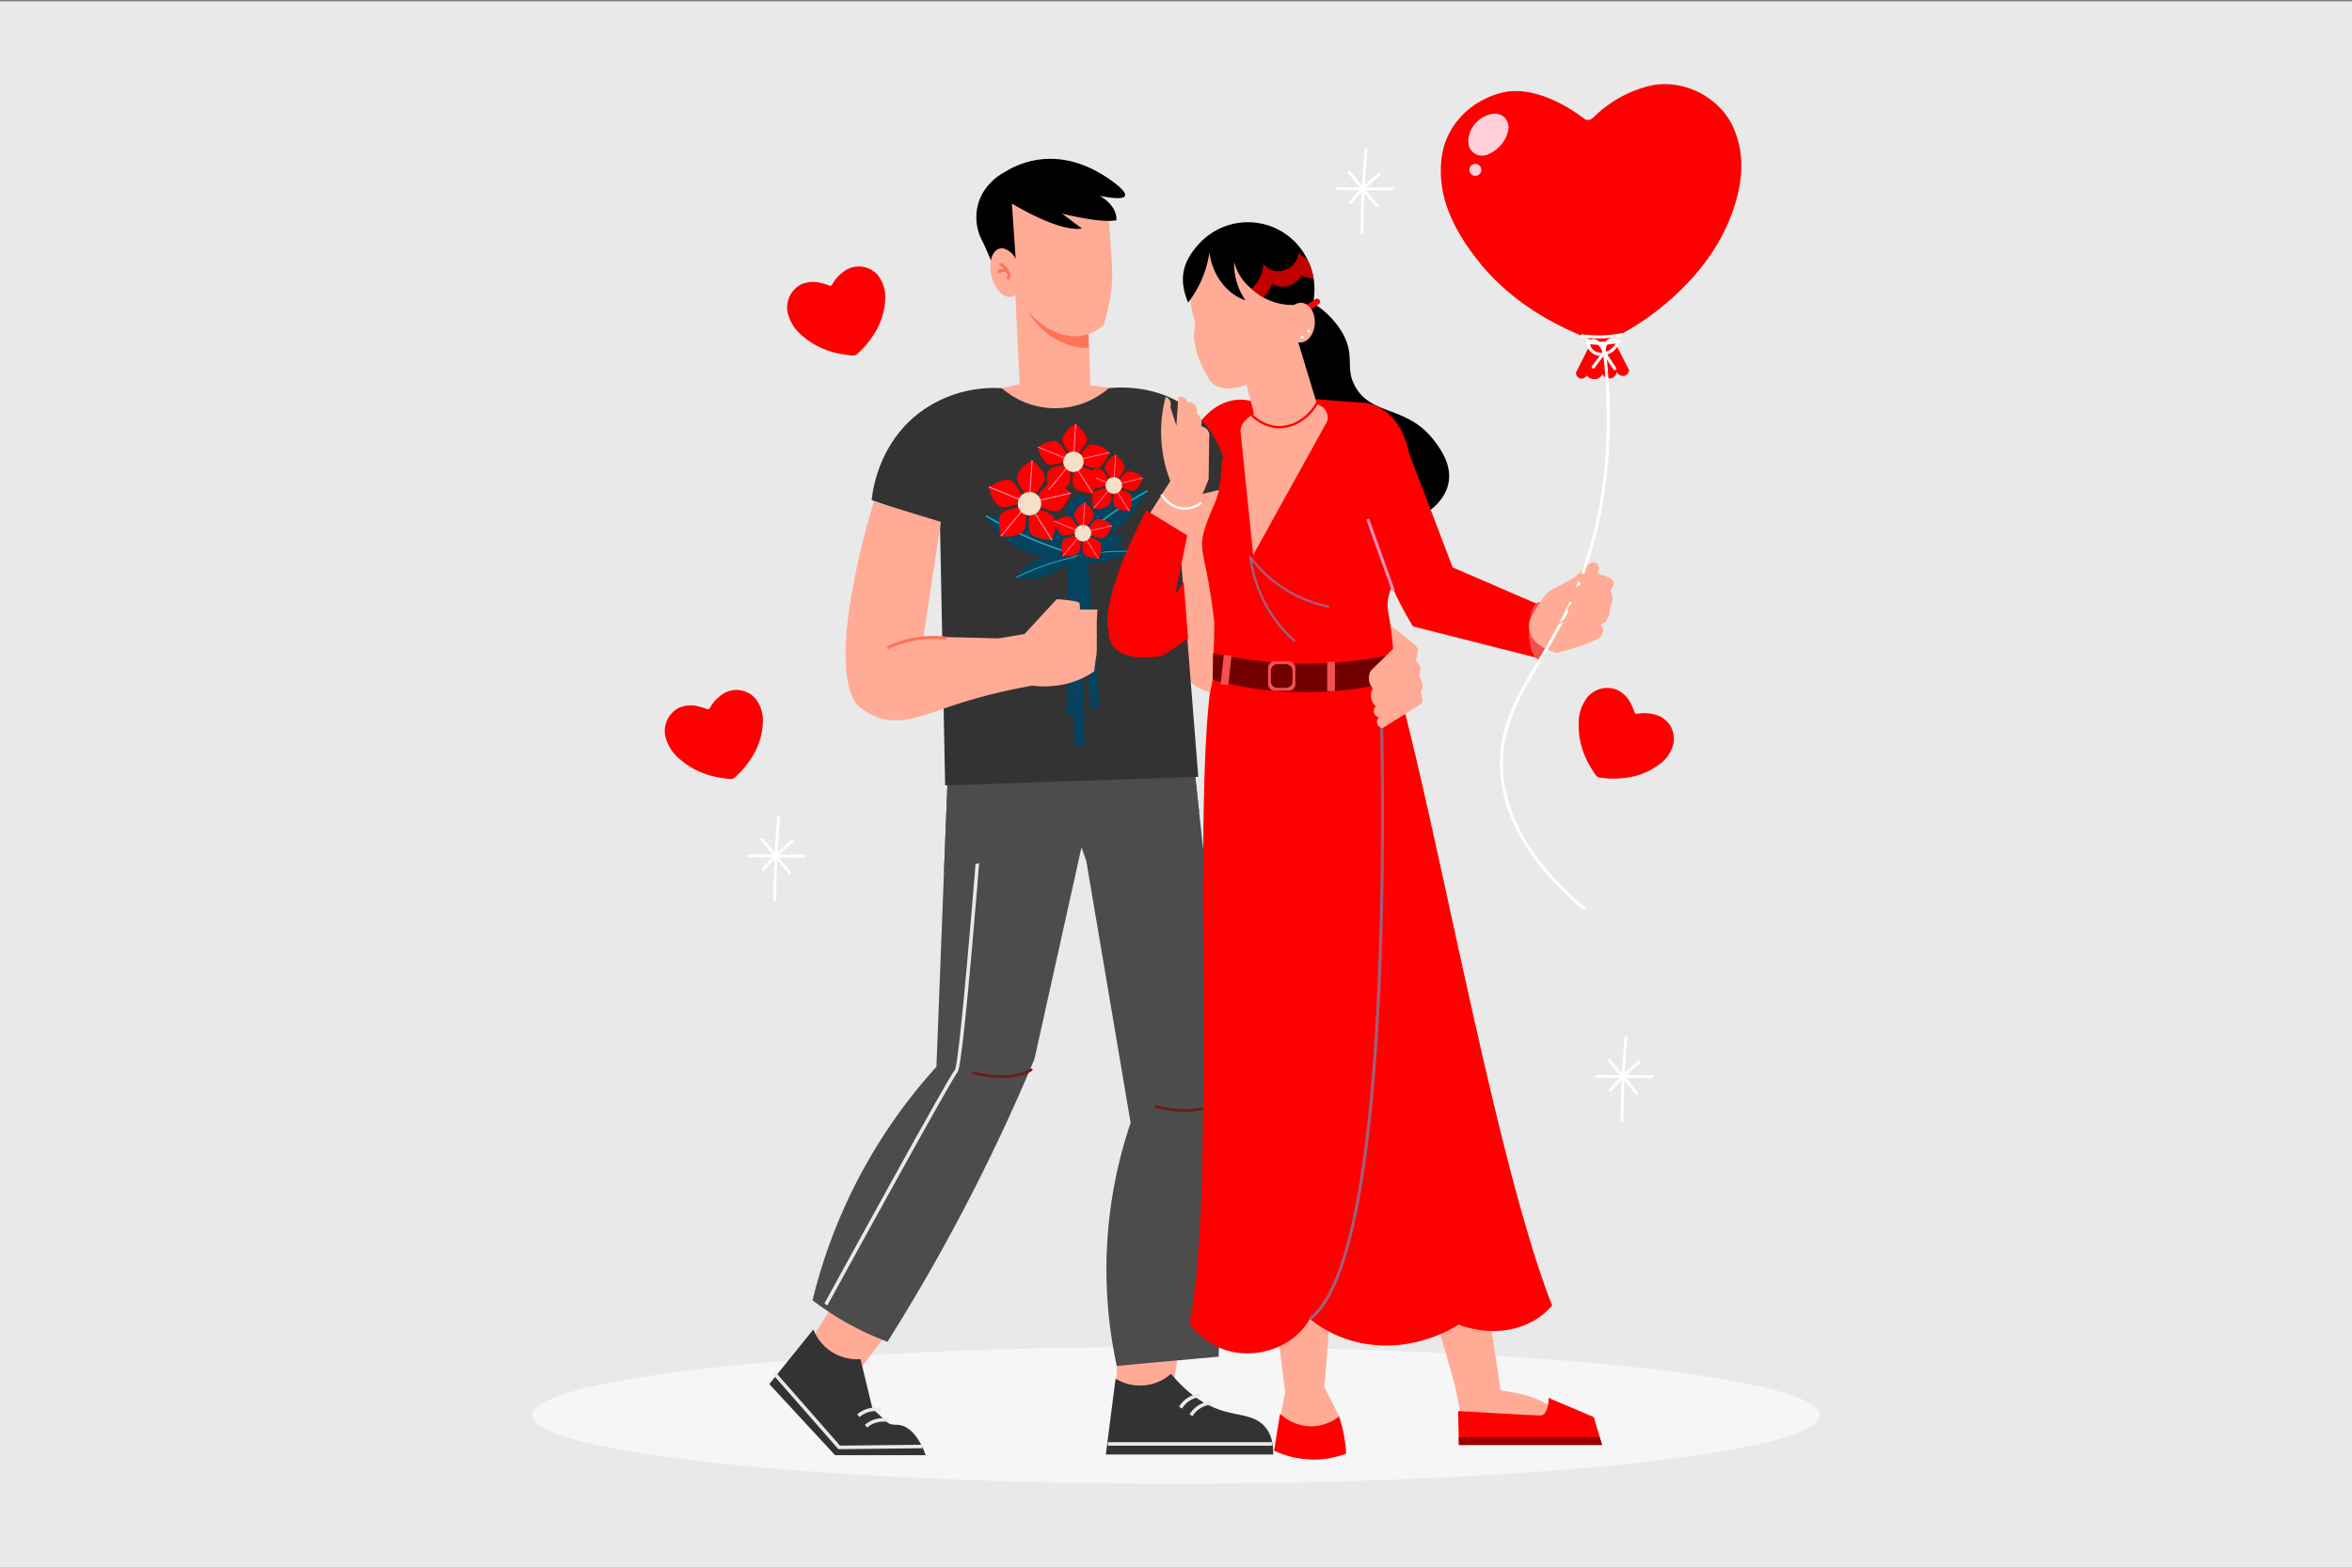 <?xml version="1.0" encoding="UTF-8"?>
<svg xmlns="http://www.w3.org/2000/svg" viewBox="0 0 759 506">
  <rect x="0" y="0" width="759" height="506" fill="#808080" stroke="none"/>
  <defs>
    <style>.cls-1{isolation:isolate;}.cls-2{fill:#e9e9e9;}.cls-3{fill:red;}.cls-11,.cls-17,.cls-25,.cls-4{mix-blend-mode:multiply;}.cls-5{fill:#f6f6f6;}.cls-6{fill:#ffab96;}.cls-7{fill:#4c4c4c;}.cls-8{fill:#6b1d0d;}.cls-9{fill:#333;}.cls-10{fill:#ff7358;}.cls-11{opacity:0.65;}.cls-12{fill:#05435e;}.cls-13{fill:#26a4ab;}.cls-14{fill:#f28ebb;}.cls-15{fill:#f4dfc7;}.cls-16{fill:#fff;}.cls-17{opacity:0.55;}.cls-18{fill:#a05f7f;}.cls-19{opacity:0.75;}.cls-20{fill:none;}.cls-21{fill:#720000;}.cls-22{fill:#f15153;}.cls-23{fill:#900;}.cls-24{fill:#f49497;}.cls-25{opacity:0.86;}.cls-26{fill:#ffd0da;}</style>
  </defs>
  <g class="cls-1">
    <g id="Object">
      <rect class="cls-2" y="0.444" width="759" height="506"></rect>
      <path class="cls-3" d="M403.807,129.48s-16.452-5.936-24.085,23.746L376.839,165.1l19.5,2.544Z"></path>
      <g class="cls-4">
        <ellipse class="cls-5" cx="379.5" cy="456.773" rx="207.677" ry="22.081"></ellipse>
      </g>
      <path class="cls-6" d="M381.868,425.082q-1.857,13-3.713,25.992l-18.035-.531q.363-12.077.727-24.153Z"></path>
      <path class="cls-6" d="M286.707,429.892l-17.379,22.729-12.48-12.167q7.012-11.36,14.023-22.719Z"></path>
      <path class="cls-7" d="M393.266,437.891q-16.439,1.483-32.887,2.987a147.48,147.48,0,0,1,4.475-78.457q-7.123-42.205-14.279-84.372l-1.557-4.584-.676,3.007L333.828,341.8c-7.247,17.305-15.9,35.776-26.266,55-6.983,12.966-14.1,25.052-21.155,36.275a91.751,91.751,0,0,1-13.818-6.483,93.828,93.828,0,0,1-10.372-6.9,172.717,172.717,0,0,1,39.968-75.352l2.448-63.061,1.352-34.385,79.73,3.79q.617,5.64,1.234,11.272,1.116,10.166,2.233,20.342c.108,1.047.225,2.095.343,3.143,2.379,27.168,4,56.118,4.475,86.7C394.363,395,394.069,416.942,393.266,437.891Z"></path>
      <path class="cls-8" d="M382.515,358.868c6.925,0,9.7-2.374,9.858-2.512l-.566-.641c-.05.044-5.152,4.331-18.874,1.038l-.2.831A42.06,42.06,0,0,0,382.515,358.868Z"></path>
      <path class="cls-8" d="M323.431,347.927c6.926,0,9.7-2.374,9.859-2.512l-.567-.64c-.05.043-5.153,4.331-18.874,1.038l-.2.831A42.112,42.112,0,0,0,323.431,347.927Z"></path>
      <path class="cls-2" d="M267.012,421.321c11.146-20.377,40.421-73.622,42.007-75.28,1.936-1.936,7.805-77.588,8.962-92.735l-1.137-.087c-2.728,35.715-7.289,89.707-8.672,92.066-1.849,1.839-38.04,67.956-42.16,75.488Z"></path>
      <path class="cls-9" d="M360,444.981a15.1,15.1,0,0,0,17.894-1.57c6.241,7.567,12.259,10.582,16.637,11.929,5.55,1.708,10.561,1.382,13.813,5.337,2.289,2.783,2.588,6.329,2.511,8.789H356.857Q358.426,457.223,360,444.981Z"></path>
      <path class="cls-9" d="M285.967,458.712c.761.815,1.466,1.167,3.349,1.167,6.335,0,9.385,9.805,9.385,9.805H269.488L248.255,446.74q7.11-8.817,14.219-17.633a15.092,15.092,0,0,0,15.2,9.569l3.9,16.041Z"></path>
      <path class="cls-2" d="M279.846,460.767a7.948,7.948,0,0,1,6.9-1.726l.248-1.113A9.082,9.082,0,0,0,279.1,459.9Z"></path>
      <path class="cls-2" d="M277.364,457.384a7.952,7.952,0,0,1,6.9-1.727l.248-1.113a9.083,9.083,0,0,0-7.887,1.976Z"></path>
      <polygon class="cls-2" points="270.552 467.748 297.654 467.45 297.641 466.309 271.064 466.601 250.296 442.909 249.439 443.66 270.552 467.748"></polygon>
      <rect class="cls-2" x="357.51" y="465.485" width="53.067" height="1.14"></rect>
      <path class="cls-2" d="M384.837,457.1a7.949,7.949,0,0,1,6.046-3.741l-.1-1.136a9.085,9.085,0,0,0-6.912,4.278Z"></path>
      <path class="cls-2" d="M381.443,454.632a7.949,7.949,0,0,1,6.046-3.743l-.1-1.136a9.087,9.087,0,0,0-6.913,4.279Z"></path>
      <path class="cls-7" d="M386.949,261.948q-41.148,9.666-82.316,19.323l1.352-34.385,79.73,3.79Q386.332,256.316,386.949,261.948Z"></path>
      <path class="cls-6" d="M351.314,124.307l8.969,1.184s-8.884,10.415-20.525,8.271-17.155-8.271-17.155-8.271l6.456-1.534Z"></path>
      <path class="cls-6" d="M327.426,90.121q.816,16.908,1.633,33.836a18.811,18.811,0,0,0,12.637,4.686,18.394,18.394,0,0,0,10.194-3.47l-.171-5.358-.854-27.655c-.043-.054-.107-.118-.16-.192a17.49,17.49,0,0,0-2.21-1.975,17.313,17.313,0,0,0-9.446-3.544,17.5,17.5,0,0,0-11.079,3.267C327.735,89.876,327.554,90.014,327.426,90.121Z"></path>
      <path class="cls-10" d="M328.354,91.573c-.139.427,3.5,19.063,21.785,20.749l1.185-.149-.619-20.2a17.49,17.49,0,0,0-2.21-1.975,17.313,17.313,0,0,0-9.446-3.544,17.5,17.5,0,0,0-11.079,3.267Z"></path>
      <path class="cls-6" d="M315.6,72.559c.138,2.509,2.651,5.976,3.065,6.687a39.086,39.086,0,0,0,4.554,6.29.229.229,0,0,1-.213-.095c1.214,2.547,3.567,6.831,4.726,8.736,3.184,8.4,17.049,20.338,28.433,10.834,3.914-13.407,2.682-17.544,2.059-28.566-.71-7.352.457-10.085-5.366-16.406a26.1,26.1,0,0,0-16.144-7.277S314.524,53.116,315.6,72.559Z"></path>
      <path d="M324.746,91.519c-.448,5.6-5.5-9.8-8.25-14.705a16.491,16.491,0,0,1-1.075-10.043c1.567-7.242,7.667-10.618,8.608-11.119a28.407,28.407,0,0,1,9.085-3.753c11.46-2.508,20.541,3.161,23.333,4.9,2.47,1.543,7.226,4.952,6.593,6.425-.6,1.389-5.725.465-8.166-.043,6.1,3.587,5.38,7.891,5.38,7.891-5.021,1.076-17.575-2.152-17.575-2.152l6.47,4.843c-7.519,1.257-22.61-8.071-22.61-8.071l1.22,17.781S325.463,82.552,324.746,91.519Z"></path>
      <path class="cls-6" d="M319.56,86.1a13.183,13.183,0,0,0,.647,3.946c1.365,4.19,4.4,6.676,6.794,5.547a2.971,2.971,0,0,0,.671-.426c.071-.063.142-.126.213-.2.055-.056.111-.111.158-.166a7.549,7.549,0,0,0,1.476-5.271c-.008-.253-.032-.513-.056-.774a13.708,13.708,0,0,0-.591-2.777,12.468,12.468,0,0,0-1.113-2.494v-.008a6.811,6.811,0,0,0-3.527-3.18h-.008a2.939,2.939,0,0,0-2.139.126,3.319,3.319,0,0,0-1.176.955,4.945,4.945,0,0,0-.394.552v.008c-.016.032-.04.071-.063.111a6.576,6.576,0,0,0-.3.631c-.071.174-.134.347-.19.529a9.187,9.187,0,0,0-.394,2.683V85.9A1.558,1.558,0,0,0,319.56,86.1Zm2.454,1.5a.914.914,0,0,1,.253-.347,2.127,2.127,0,0,1,1.428-.387h.008c.047,0,.1.008.134.008a1.686,1.686,0,0,1,.4.095c-.126-.158-.252-.308-.386-.45-.071-.071-.134-.142-.2-.2-.119-.126-.245-.245-.371-.355l-.048-.047c-.063-.056-.134-.119-.2-.166-.087-.079-.181-.158-.268-.229a.351.351,0,0,1-.111-.268.313.313,0,0,1,.048-.174s0-.008.007-.008a.14.14,0,0,1,.048-.047.2.2,0,0,1,.181,0,1.945,1.945,0,0,1,.261.126h.008c.142.071.276.142.41.221a.032.032,0,0,1,.032.016c.118.071.236.15.347.229a.643.643,0,0,1,.126.094,2.952,2.952,0,0,1,.253.206.409.409,0,0,1,.1.1,2.433,2.433,0,0,1,.292.284,5.423,5.423,0,0,1,1.05,1.681,2.846,2.846,0,0,1,.134.5,1.761,1.761,0,0,1,.032.2.992.992,0,0,1,.015.142,2.748,2.748,0,0,1-.015.624c-.016.055-.024.118-.04.165a.976.976,0,0,1-.055.158.613.613,0,0,1-.079.142.559.559,0,0,1-.355.269.116.116,0,0,1-.056.015.947.947,0,0,1-.157.016.378.378,0,0,1-.1,0,.323.323,0,0,1-.268-.473,2.7,2.7,0,0,0,.134-.363c.023-.079.047-.15.063-.221a.841.841,0,0,0-.41-1.286,1.764,1.764,0,0,0-.529-.158.437.437,0,0,0-.134-.024,1.71,1.71,0,0,0-.284-.024c-.521,0-.876.316-1.358.395A.322.322,0,0,1,322.014,87.6Z"></path>
      <path class="cls-6" d="M322.359,88.056c.48-.085.841-.4,1.36-.395a2.231,2.231,0,0,1,1.184.327,1.8,1.8,0,0,1-.028,1.749.326.326,0,0,0,.271.473c1.117.091.925-1.59.671-2.239a5.217,5.217,0,0,0-2.882-2.956c-.31-.129-.361.345-.169.5a9.718,9.718,0,0,1,1.477,1.449,1.931,1.931,0,0,0-.406-.09c-.615-.067-1.568.074-1.822.728A.322.322,0,0,0,322.359,88.056Z"></path>
      <path class="cls-10" d="M322.766,85.512a9.718,9.718,0,0,1,1.477,1.449,5.461,5.461,0,0,1,.446.638,4.015,4.015,0,0,1,.214.389,1.8,1.8,0,0,1-.028,1.749.326.326,0,0,0,.271.473c1.117.091.925-1.59.671-2.239a5.217,5.217,0,0,0-2.882-2.956C322.625,84.886,322.574,85.36,322.766,85.512Z"></path>
      <path class="cls-10" d="M322.359,88.056c.48-.085.841-.4,1.36-.395a2.231,2.231,0,0,1,1.184.327,1.468,1.468,0,0,1,.3.231.207.207,0,0,0,.31-.27,2.534,2.534,0,0,0-1.269-.988,1.931,1.931,0,0,0-.406-.09c-.615-.067-1.568.074-1.822.728A.322.322,0,0,0,322.359,88.056Z"></path>
      <path class="cls-6" d="M451.577,210.541l-2.909,19.881s-61.083-1.939-64.961-11.154a18.282,18.282,0,0,1-.823-2.635c-3.329-13.545-4.994-56.019-4.994-56.019l18.568-3.2s1.773,17.854,4.045,31.741c1.42,8.716,3.036,15.876,4.535,16.062C408.916,205.694,451.577,210.541,451.577,210.541Z"></path>
      <g class="cls-11">
        <path class="cls-6" d="M351.836,224.64a211.117,211.117,0,0,1-17.618,27.481c-3.33-13.544-5-56.019-5-56.019l18.569-3.2S349.564,210.753,351.836,224.64Z"></path>
      </g>
      <path class="cls-9" d="M357.77,125.32c1.589-.211,18.857-2.212,30.39,10.72a33.956,33.956,0,0,1,8.3,21.371l-16.846,4.023,7.075,89.318L305,253.49l-1.665-84.442L281.3,161.434c.237-2.511,2.031-18.67,16.343-28.914a40.141,40.141,0,0,1,25.692-7.2,26.213,26.213,0,0,0,34.432,0Z"></path>
      <path class="cls-12" d="M344.072,230.465l2.388.708s1.093-39.588-.078-55.78l-2.161.571q.544,13.642.5,28.374Q344.662,217.854,344.072,230.465Z"></path>
      <path class="cls-12" d="M346.681,240.935l3.2,0s-.286-61.209-.836-64.316l-2.667-1.224Z"></path>
      <polygon class="cls-12" points="351.898 228.89 354.79 228.19 350.662 176.143 348.038 176.231 351.898 228.89"></polygon>
      <path class="cls-6" d="M282.028,161.837s-15.874,50.326-5.8,65.231a19.138,19.138,0,0,0,6.192,4.14c7.724,3.149,15.228-.146,23.62-3.009a180.394,180.394,0,0,1,28.547-7.137l-6.609-14.872-29.967-.739,5.616-37Z"></path>
      <path class="cls-10" d="M286.6,209.527l-.416-.886a35.454,35.454,0,0,1,19.226-3.139l-.114.972a34.473,34.473,0,0,0-18.7,3.053Z"></path>
      <path class="cls-6" d="M320.4,206.366l10.212-1.731,10.408-11.241s6.87.417,7.286,1.249a3.254,3.254,0,0,1,0,2.082h5.829l-.209,3.747v9.783l-.832,6.453a26.934,26.934,0,0,1-3.747,2.16c-7.737,3.667-15.433,2.779-19.642,1.9l-9.305,1.994Z"></path>
      <g class="cls-4">
        <rect class="cls-6" x="343.256" y="196.085" width="5.328" height="0.49"></rect>
      </g>
      <g class="cls-4">
        <path class="cls-6" d="M346.214,214.446l-.488-.038c.493-6.407-2.47-14.895-2.5-14.98l.462-.163C343.718,199.351,346.715,207.934,346.214,214.446Z"></path>
      </g>
      <g class="cls-4">
        <rect class="cls-6" x="346.499" y="200.971" width="7.507" height="0.49" transform="translate(-32.801 73.018) rotate(-11.373)"></rect>
      </g>
      <g class="cls-4">
        <rect class="cls-6" x="347.942" y="205.945" width="6.11" height="0.49" transform="translate(-45.556 114.217) rotate(-17.374)"></rect>
      </g>
      <g class="cls-4">
        <rect class="cls-6" x="348.856" y="212.071" width="5.087" height="0.49" transform="translate(-49.107 122.018) rotate(-18.435)"></rect>
      </g>
      <path class="cls-12" d="M318.184,166.5s7.683,16.67,28.547,12.383C346.731,178.879,340.587,166,318.184,166.5Z"></path>
      <path class="cls-13" d="M346.66,179.125a123.243,123.243,0,0,1-28.607-12.408l.262-.441A122.828,122.828,0,0,0,346.8,178.632Z"></path>
      <path class="cls-12" d="M370.273,158.434S351.993,156.781,345.3,177C345.3,177,359.532,178.1,370.273,158.434Z"></path>
      <path class="cls-13" d="M345.127,176.819a123.271,123.271,0,0,1,25.02-18.609l.252.447a122.89,122.89,0,0,0-24.917,18.532Z"></path>
      <path class="cls-12" d="M364.679,177.973s-9.656-7.039-20.157,2.017C344.522,179.99,352.1,185.363,364.679,177.973Z"></path>
      <path class="cls-13" d="M344.484,179.827a80.253,80.253,0,0,1,20.2-2.021l-.009.334a79.871,79.871,0,0,0-20.115,2.013Z"></path>
      <path class="cls-12" d="M347.014,179.717s-11.043-4.565-19.114,6.711C327.9,186.428,336.532,189.863,347.014,179.717Z"></path>
      <path class="cls-13" d="M327.826,186.279a80.235,80.235,0,0,1,19.153-6.726l.07.327a79.953,79.953,0,0,0-19.074,6.7Z"></path>
      <path class="cls-12" d="M345.1,178.741s-5.849-16.162,4.156-19.4C349.251,159.346,356.794,165.2,345.1,178.741Z"></path>
      <path class="cls-12" d="M348.264,177.941s-17.048-2.185-15.35-12.561C332.914,165.38,341.563,161.345,348.264,177.941Z"></path>
      <path class="cls-12" d="M363.168,173.814s-13.312,10.873-19.676,2.5C343.492,176.317,346.512,167.263,363.168,173.814Z"></path>
      <path class="cls-3" d="M332.607,163.672s6.826,1.614,7.532,3.472.559,4.406-.805,7.182c0,0-5.614-.316-6.855-2.358S332.607,163.672,332.607,163.672Z"></path>
      <path class="cls-3" d="M331.041,163.4s.574,6.991-.975,8.237-4.018,1.892-7.08,1.454c0,0-1.434-5.438.125-7.249S331.041,163.4,331.041,163.4Z"></path>
      <path class="cls-3" d="M330.817,161.824s-6.471,2.707-8.135,1.618-3.041-3.236-3.57-6.284c0,0,4.728-3.044,6.933-2.121S330.817,161.824,330.817,161.824Z"></path>
      <path class="cls-3" d="M332.245,161.125s-4.574-5.318-4.052-7.237,2.138-3.892,4.872-5.337c0,0,4.357,3.556,4.16,5.938S332.245,161.125,332.245,161.125Z"></path>
      <path class="cls-3" d="M333.351,162.267s3.645-5.994,5.631-6.091,4.362.831,6.582,2.985c0,0-2.036,5.242-4.362,5.791S333.351,162.267,333.351,162.267Z"></path>
      <g class="cls-4">
        <rect class="cls-14" x="324.429" y="153.472" width="0.333" height="11.844" transform="translate(54.461 399.802) rotate(-67.821)"></rect>
      </g>
      <g class="cls-4">
        <rect class="cls-14" x="326.355" y="154.672" width="12.601" height="0.333" transform="translate(156.405 476.661) rotate(-86.252)"></rect>
      </g>
      <g class="cls-4">
        <rect class="cls-14" x="333.604" y="160.36" width="12.116" height="0.333" transform="translate(-27.466 80.801) rotate(-13.044)"></rect>
      </g>
      <g class="cls-4">
        <rect class="cls-14" x="335.804" y="162.699" width="0.333" height="12.601" transform="matrix(0.846, -0.534, 0.534, 0.846, -38.338, 205.467)"></rect>
      </g>
      <g class="cls-4">
        <rect class="cls-14" x="320.713" y="168.077" width="12.601" height="0.333" transform="translate(-11.438 312.1) rotate(-50.253)"></rect>
      </g>
      <path class="cls-15" d="M335.983,162.418a3.767,3.767,0,1,1-3.763-3.591A3.68,3.68,0,0,1,335.983,162.418Z"></path>
      <path class="cls-3" d="M349.745,172.836s4.806,1.136,5.3,2.445a6.454,6.454,0,0,1-.567,5.057s-3.953-.223-4.826-1.661S349.745,172.836,349.745,172.836Z"></path>
      <path class="cls-3" d="M348.642,172.644s.405,4.922-.687,5.8a6.448,6.448,0,0,1-4.984,1.023s-1.009-3.828.088-5.1S348.642,172.644,348.642,172.644Z"></path>
      <path class="cls-3" d="M348.485,171.535s-4.557,1.906-5.728,1.139a6.451,6.451,0,0,1-2.514-4.424s3.33-2.143,4.881-1.493S348.485,171.535,348.485,171.535Z"></path>
      <path class="cls-3" d="M349.49,171.043s-3.22-3.744-2.853-5.095a6.451,6.451,0,0,1,3.43-3.758s3.067,2.5,2.929,4.181S349.49,171.043,349.49,171.043Z"></path>
      <path class="cls-3" d="M350.269,171.847s2.566-4.22,3.964-4.288a6.452,6.452,0,0,1,4.634,2.1s-1.434,3.69-3.071,4.077S350.269,171.847,350.269,171.847Z"></path>
      <g class="cls-4">
        <rect class="cls-14" x="343.987" y="165.655" width="0.234" height="8.339" transform="matrix(0.377, -0.926, 0.926, 0.377, 56.946, 424.36)"></rect>
      </g>
      <g class="cls-4">
        <rect class="cls-14" x="345.343" y="166.5" width="8.872" height="0.234" transform="translate(160.697 504.78) rotate(-86.259)"></rect>
      </g>
      <g class="cls-4">
        <rect class="cls-14" x="350.446" y="170.505" width="8.53" height="0.234" transform="translate(-29.32 84.298) rotate(-13.02)"></rect>
      </g>
      <g class="cls-4">
        <rect class="cls-14" x="351.996" y="172.151" width="0.234" height="8.872" transform="translate(-39.896 215.255) rotate(-32.268)"></rect>
      </g>
      <g class="cls-4">
        <rect class="cls-14" x="341.371" y="175.938" width="8.872" height="0.234" transform="translate(-10.659 329.385) rotate(-50.256)"></rect>
      </g>
      <path class="cls-15" d="M352.122,171.954a2.652,2.652,0,1,1-2.65-2.529A2.591,2.591,0,0,1,352.122,171.954Z"></path>
      <path class="cls-3" d="M359.7,157.464s4.807,1.137,5.3,2.445a6.453,6.453,0,0,1-.566,5.057s-3.953-.223-4.827-1.661S359.7,157.464,359.7,157.464Z"></path>
      <path class="cls-3" d="M358.593,157.272s.4,4.922-.687,5.8a6.452,6.452,0,0,1-4.984,1.024s-1.01-3.829.088-5.1S358.593,157.272,358.593,157.272Z"></path>
      <path class="cls-3" d="M358.435,156.163s-4.556,1.906-5.727,1.139a6.45,6.45,0,0,1-2.514-4.423s3.329-2.144,4.881-1.494S358.435,156.163,358.435,156.163Z"></path>
      <path class="cls-3" d="M359.441,155.671s-3.221-3.744-2.853-5.095a6.451,6.451,0,0,1,3.43-3.758s3.067,2.5,2.929,4.181S359.441,155.671,359.441,155.671Z"></path>
      <path class="cls-3" d="M360.219,156.475s2.566-4.22,3.965-4.288a6.452,6.452,0,0,1,4.634,2.1s-1.434,3.69-3.071,4.077S360.219,156.475,360.219,156.475Z"></path>
      <g class="cls-4">
        <rect class="cls-14" x="353.938" y="150.283" width="0.234" height="8.339" transform="translate(77.372 424.002) rotate(-67.82)"></rect>
      </g>
      <g class="cls-4">
        <rect class="cls-14" x="355.294" y="151.128" width="8.872" height="0.234" transform="translate(185.337 500.34) rotate(-86.259)"></rect>
      </g>
      <g class="cls-4">
        <rect class="cls-14" x="360.397" y="155.133" width="8.53" height="0.234" transform="translate(-25.636 86.34) rotate(-13.048)"></rect>
      </g>
      <g class="cls-4">
        <rect class="cls-14" x="361.946" y="156.779" width="0.234" height="8.872" transform="translate(-30.153 218.196) rotate(-32.268)"></rect>
      </g>
      <g class="cls-4">
        <rect class="cls-14" x="351.321" y="160.566" width="8.872" height="0.234" transform="translate(4.804 331.605) rotate(-50.274)"></rect>
      </g>
      <path class="cls-15" d="M362.072,156.582a2.652,2.652,0,1,1-2.649-2.529A2.592,2.592,0,0,1,362.072,156.582Z"></path>
      <path class="cls-3" d="M346.734,149.986s5.938,1.4,6.552,3.021a7.972,7.972,0,0,1-.7,6.247s-4.884-.276-5.963-2.052S346.734,149.986,346.734,149.986Z"></path>
      <path class="cls-3" d="M345.372,149.748s.5,6.081-.848,7.165a7.973,7.973,0,0,1-6.158,1.264s-1.247-4.729.109-6.3S345.372,149.748,345.372,149.748Z"></path>
      <path class="cls-3" d="M345.178,148.379s-5.629,2.354-7.076,1.407A7.97,7.97,0,0,1,335,144.321s4.113-2.648,6.03-1.845S345.178,148.379,345.178,148.379Z"></path>
      <path class="cls-3" d="M346.42,147.771s-3.979-4.626-3.525-6.294a7.969,7.969,0,0,1,4.238-4.643s3.789,3.094,3.618,5.165S346.42,147.771,346.42,147.771Z"></path>
      <path class="cls-3" d="M347.382,148.764s3.17-5.213,4.9-5.3a7.971,7.971,0,0,1,5.725,2.6s-1.771,4.559-3.794,5.037S347.382,148.764,347.382,148.764Z"></path>
      <g class="cls-4">
        <rect class="cls-14" x="339.622" y="141.115" width="0.289" height="10.302" transform="translate(76.059 405.675) rotate(-67.821)"></rect>
      </g>
      <g class="cls-4">
        <rect class="cls-14" x="341.296" y="142.158" width="10.96" height="0.289" transform="translate(182.124 479.042) rotate(-86.254)"></rect>
      </g>
      <g class="cls-4">
        <rect class="cls-14" x="347.601" y="147.106" width="10.539" height="0.289" transform="translate(-24.129 83.442) rotate(-13.044)"></rect>
      </g>
      <g class="cls-4">
        <rect class="cls-14" x="349.515" y="149.14" width="0.289" height="10.96" transform="translate(-28.547 210.555) rotate(-32.268)"></rect>
      </g>
      <g class="cls-4">
        <rect class="cls-14" x="336.389" y="153.818" width="10.96" height="0.289" transform="translate(4.908 318.39) rotate(-50.256)"></rect>
      </g>
      <path class="cls-15" d="M349.671,148.9a3.277,3.277,0,1,1-3.273-3.124A3.2,3.2,0,0,1,349.671,148.9Z"></path>
      <path class="cls-16" d="M259.849,275.864l-8.4-.047c1.424-1.372,2.9-2.687,4.452-3.923.461-.368-.1-1.1-.56-.726-1.531,1.222-3,2.524-4.408,3.879.2-3.765.455-7.526.792-11.282.053-.586-.857-.707-.91-.117-.345,3.849-.6,7.7-.807,11.562l-3.768-4.55c-.376-.454-1.1.1-.727.56l3.8,4.585-7.451-.041c-.583,0-.708.906-.118.909l7.522.042c-1.175,1.212-2.318,2.455-3.4,3.756-.378.455.35,1.014.726.56,1.047-1.264,2.157-2.471,3.3-3.649q-.3,6.473-.324,12.953c0,.583.907.708.909.118q.025-6.43.32-12.853l3.626,4.379c.377.454,1.1-.1.727-.56l-3.887-4.693,8.468.047C260.314,276.776,260.439,275.867,259.849,275.864Z"></path>
      <path class="cls-16" d="M449.355,60.54l-8.4-.047c1.424-1.372,2.9-2.687,4.452-3.923.461-.368-.1-1.095-.56-.726-1.531,1.222-3,2.524-4.407,3.879.2-3.765.454-7.526.791-11.282.053-.586-.856-.707-.909-.117-.346,3.849-.606,7.7-.808,11.562l-3.768-4.55c-.376-.454-1.1.1-.727.56l3.8,4.585-7.451-.041c-.582,0-.707.906-.118.91l7.522.041c-1.175,1.212-2.318,2.455-3.4,3.756-.377.455.35,1.014.726.56,1.048-1.264,2.158-2.471,3.3-3.649q-.294,6.473-.323,12.953c0,.583.907.708.909.118q.026-6.431.32-12.852l3.626,4.378c.376.454,1.1-.1.726-.56L440.768,61.4l8.469.047C449.819,61.452,449.944,60.543,449.355,60.54Z"></path>
      <path class="cls-16" d="M533.255,347.066l-8.4-.046c1.424-1.372,2.9-2.687,4.452-3.923.462-.368-.1-1.095-.56-.726-1.53,1.222-2.994,2.524-4.407,3.879.2-3.765.455-7.526.792-11.282.052-.586-.857-.707-.91-.117-.345,3.849-.605,7.7-.808,11.562l-3.768-4.55c-.376-.454-1.1.1-.726.56l3.8,4.585-7.451-.041c-.582,0-.707.906-.117.909l7.522.042c-1.175,1.212-2.319,2.455-3.4,3.756-.378.455.349,1.014.725.56,1.048-1.264,2.158-2.471,3.3-3.649q-.294,6.471-.323,12.953c0,.583.907.708.909.118q.025-6.43.32-12.853l3.626,4.379c.376.454,1.1-.1.726-.56l-3.886-4.693,8.468.047C533.72,347.979,533.845,347.07,533.255,347.066Z"></path>
      <path class="cls-6" d="M469.547,447.242l2.138,10.647,36.193,2.227a34.653,34.653,0,0,0-10.217-7.737c-4.866-2.4-9.209-3.034-16.849-4.092C476.13,447.638,472.228,447.368,469.547,447.242Z"></path>
      <path class="cls-6" d="M484.288,448.977q-7.376-.867-14.74-1.733-9.519-33.539-19.048-67.077-8.228-28.954-16.454-57.919-2.526-8.932-5.073-17.874.573,8.785,1,17.9c.7,15.239,1.058,31.153.97,47.675q-.03,6.024-.128,11.948c-.4,23.231-1.645,45.2-3.447,65.765q-6.273,1.248-12.526,2.5-4.539-35.478-8.452-72.12-.294-2.776-.587-5.573-2.351-22.461-4.378-44.551-5.142-55.941-8.3-109.532a143.325,143.325,0,0,1,55.451-6.121l17.619,116.74,6.425,42.622Z"></path>
      <g class="cls-17">
        <path class="cls-6" d="M430.942,369.952q-.03,6.024-.128,11.948a85.584,85.584,0,0,1-24.425-3.858q-.294-2.776-.587-5.573-2.351-22.461-4.378-44.551a81.98,81.98,0,0,1,28.548-5.641C430.668,337.516,431.03,353.43,430.942,369.952Z"></path>
      </g>
      <g class="cls-17">
        <path class="cls-6" d="M472.614,371.627a64.678,64.678,0,0,1-22.114,8.54q-8.228-28.954-16.454-57.919c12.184.195,23.348,2.7,32.143,6.757Z"></path>
      </g>
      <path d="M421.675,96.716a27.743,27.743,0,0,1,11.634,10.907c4.124,7.513.611,10.954,4,17.087,5.33,9.647,16.747,6.067,25.45,17.452,1.743,2.279,5.731,7.5,4.726,13.451-1.162,6.893-8.644,12.6-18.9,14.543,0,0-43.992-16.724-32.721-30.9,4.783-6.018,5.965-9.94,5.6-12.989-.55-4.62-3.361-5.673-4.874-10.643C415.459,111.92,415.45,105.974,421.675,96.716Z"></path>
      <path class="cls-3" d="M392.006,216.034l56.565-3.77c14.371,48.093,33.343,160.96,52.313,209.115a23.151,23.151,0,0,1-10.045,6.756c-9.653,3.372-18.612-.02-20.115-.613-1.916,1.229-14.484,9.024-30.544,6.139a38.175,38.175,0,0,1-17.508-7.981c-4.134,7.476-13.27,11.9-22.349,11.05a22.738,22.738,0,0,1-16.456-9.551c8.506-42.824,1.257-156.864,6.486-202.879"></path>
      <g class="cls-4">
        <path class="cls-18" d="M422.961,426.075l-.576-.791c28.913-20.994,22.736-201.26,22.763-202.424l.979.023C446.015,227.654,452.265,404.8,422.961,426.075Z"></path>
      </g>
      <path class="cls-3" d="M447.914,197.124l3.839,22.388c-29.8,8.256-60.426.206-60.426.206l.2-7.845c.235-3.829.333-7.492.314-11-3.105-27.882-7.208-21.458.519-39.292,2.076-5.641,1.292-10.939,2.585-14.876,7.483-22.78,7.874-19.1,45.041-16.738-.235.069.3-.045.063.023,0,0,27.007.731,9.76,58.318A13.028,13.028,0,0,0,447.914,197.124Z"></path>
      <polygon class="cls-6" points="413.382 103.732 416.878 103.681 425.736 132.868 406.344 140.182 403.16 127.569 401.177 119.741 413.382 103.732"></polygon>
      <g class="cls-4">
        <path class="cls-6" d="M418.922,102.185l.363,1.794c-.77,7.582-2.979,19.558-9.29,22.969-2.713,1.46-4.98,1.428-6.835.621l-1.983-7.828Z"></path>
      </g>
      <path class="cls-6" d="M428.054,133.166c.68,3.159-4.941,7.05-12.555,8.689s-14.339.409-15.019-2.75,4.94-7.05,12.555-8.69S427.374,130.007,428.054,133.166Z"></path>
      <path class="cls-6" d="M422.562,87.38q.376,3.626.761,7.251c.066,1.664.064,3.462-.049,5.374-.043.773-.105,1.565-.194,2.371-.1,1.078-.247,2.12-.415,3.115-.177.323-.355.646-.536.954-.09.17-.19.334-.277.487-.388.668-.774,1.275-1.135,1.788-.142.21-.276.388-.4.558a3.3,3.3,0,0,1-1.355,1.221.269.269,0,0,1-.108.023.362.362,0,0,1-.2-.008.349.349,0,0,1-.155-.132c-.195-.242-.287-.739-.369-.737-.023,0-.037.038-.042.047a4.656,4.656,0,0,1-.2.432,7.679,7.679,0,0,1-.822,1.263,28.51,28.51,0,0,0-2.3,2.945c-1.829,3.158-6.807,6.649-7.112,6.865a20.137,20.137,0,0,1-9.97,4.1,8.863,8.863,0,0,1-5.023-.649c-1.874-.944-2.695-2.46-4.177-5.272a27.758,27.758,0,0,1-2.97-8.82c-.007-.066-.021-.131-.028-.2a11.867,11.867,0,0,1-.017-4.011,5.745,5.745,0,0,0,.149-.909,6.5,6.5,0,0,0,.01-1.133c-.005-.059-.011-.125-.016-.184a8.362,8.362,0,0,0-.317-1.572c-.135-.42-.26-.828-.378-1.236a25.925,25.925,0,0,1-.611-2.977c-.037-.24-.065-.473-.093-.707a.093.093,0,0,0,0-.044c-.037-.314-.068-.63-.083-.941A24.593,24.593,0,0,1,386.541,84c.192-.394.382-.764.571-1.1a18.964,18.964,0,0,1,1.45-2.1,19.466,19.466,0,0,1,34,6.587Z"></path>
      <path d="M423.913,89.852c.069.453.129.908.17,1.368.5,5.511-1.133,10.976-2.808,16.248-.589-.7.2-.768-.471-1.389a7.946,7.946,0,0,1-1.876-7.738,18.938,18.938,0,0,1-11.175-2.324,18.656,18.656,0,0,1-1.706-1.085c-.746-.537-1.471-1.107-2.163-1.7a16.344,16.344,0,0,1-5.618-8.691,20.592,20.592,0,0,0,3.651,12.383c-6.409-2.07-10.934-8.836-11.613-15.542a34.682,34.682,0,0,1-6.9,16.28c-3.122-7.575-1.868-13.245,3.759-19.2a21.329,21.329,0,0,1,34.567,4.932A21.273,21.273,0,0,1,423.913,89.852Z"></path>
      <path class="cls-3" d="M422.023,100.353a.98.98,0,0,1-.544-1.795l2.969-1.979a.979.979,0,1,1,1.086,1.629l-2.968,1.98A.971.971,0,0,1,422.023,100.353Z"></path>
      <path class="cls-6" d="M424.3,104.317c-.133,3.541-2.32,6.334-4.884,6.238s-4.535-3.045-4.4-6.586,2.319-6.335,4.883-6.238S424.432,100.776,424.3,104.317Z"></path>
      <g class="cls-4">
        <path class="cls-6" d="M421.762,103.526a1.917,1.917,0,0,0-1.012-.228,2.747,2.747,0,0,0-1.017.274,1.959,1.959,0,0,0-.479.327,6.519,6.519,0,0,1,.313-.79,9.614,9.614,0,0,1,.792-1.393.23.23,0,0,0-.344-.3,4.578,4.578,0,0,0-1.162,1.486,6.211,6.211,0,0,0-.56,1.849,3.26,3.26,0,0,0,.09,1.579c.159.448.529.978,1.068.933a.368.368,0,0,0,.1-.707c-.593-.279-.623-.994-.54-1.606a1.217,1.217,0,0,1,.286-.315,4.256,4.256,0,0,1,.681-.408,2.279,2.279,0,0,1,1.546-.095.3.3,0,0,0,.36-.189A.346.346,0,0,0,421.762,103.526Z"></path>
      </g>
      <path class="cls-16" d="M420.727,108.82a.486.486,0,1,1-.468-.5A.487.487,0,0,1,420.727,108.82Z"></path>
      <path class="cls-16" d="M422.814,106.909a.486.486,0,1,1-.467-.5A.486.486,0,0,1,422.814,106.909Z"></path>
      <g class="cls-19">
        <path class="cls-3" d="M423.913,89.852a8.136,8.136,0,0,1-3.919-.934,6.957,6.957,0,0,1-9.517,2.709,13.072,13.072,0,0,1-2.724,4.39,18.656,18.656,0,0,1-1.706-1.085c-.746-.537-1.471-1.107-2.163-1.7a11.3,11.3,0,0,0,3.767-7.979c1.6,1.472,3.361,2.564,5.508,2.235a6.637,6.637,0,0,0,5.933-6.085,4.615,4.615,0,0,0,2.637,1.994A21.273,21.273,0,0,1,423.913,89.852Z"></path>
      </g>
      <path class="cls-20" d="M409.239,135l.062.062"></path>
      <g class="cls-4">
        <path class="cls-18" d="M417.61,207.144a.362.362,0,0,1-.241-.091A44.5,44.5,0,0,1,403.138,179.9a.366.366,0,0,1,.656-.268,41.42,41.42,0,0,0,24.9,15.775.366.366,0,0,1-.143.718,42.2,42.2,0,0,1-24.466-14.92A43.609,43.609,0,0,0,417.85,206.5a.366.366,0,0,1-.24.641Z"></path>
      </g>
      <path class="cls-21" d="M451.455,219.414a113.606,113.606,0,0,1-30.8,4.036,114.929,114.929,0,0,1-29.32-4.012c0-2.882.141-5.79.141-8.672a131.728,131.728,0,0,0,59.98,0Z"></path>
      <g class="cls-4">
        <polygon class="cls-22" points="396.372 221.141 393.877 220.851 394.928 211.392 397.422 211.683 396.372 221.141"></polygon>
      </g>
      <g class="cls-4">
        <rect class="cls-22" x="428.29" y="213.565" width="2.511" height="9.52"></rect>
      </g>
      <g class="cls-4">
        <path class="cls-22" d="M415.925,213.431h-4.59a2.119,2.119,0,0,0-2.095,2.146v5.241a2.108,2.108,0,0,0,2.095,2.134h4.59a2.105,2.105,0,0,0,2.083-2.134v-5.241A2.116,2.116,0,0,0,415.925,213.431Zm1.2,6.439a2.114,2.114,0,0,1-2.083,2.135H412.2a2.114,2.114,0,0,1-2.084-2.135v-3.345a2.114,2.114,0,0,1,2.084-2.135h2.841a2.114,2.114,0,0,1,2.083,2.135Z"></path>
      </g>
      <path class="cls-6" d="M400.268,138.681l4.14,40.46,23.688-42.82a3.128,3.128,0,0,0-2.318-4.62C418.605,130.765,404.841,130.207,400.268,138.681Z"></path>
      <g class="cls-4">
        <path class="cls-6" d="M407.634,142.991l-.033,0a1.441,1.441,0,0,1-1.226-.663,1.505,1.505,0,0,1-.07-1.151l-4.411-2.619a.367.367,0,0,1,.375-.632l4.676,2.776a.37.37,0,0,1,.141.479,1.034,1.034,0,0,0-.069.791.835.835,0,0,0,.651.288.367.367,0,0,1-.034.733Z"></path>
      </g>
      <g class="cls-4">
        <path class="cls-6" d="M415.989,142.961a2.232,2.232,0,0,1-.5-.061.367.367,0,1,1,.161-.716.834.834,0,0,0,.708-.074,1.035,1.035,0,0,0,.177-.775.369.369,0,0,1,.282-.412l5.3-1.207a.37.37,0,0,1,.439.277.366.366,0,0,1-.276.439l-5,1.139a1.515,1.515,0,0,1-.42,1.075A1.229,1.229,0,0,1,415.989,142.961Z"></path>
      </g>
      <path class="cls-3" d="M443.388,171.44a99.917,99.917,0,0,0,12.6,30.746l40.579,10.3-.312-17.48-27.469-11.861-17.07-44.736a15.88,15.88,0,0,0-6.653,4.157C438.656,149.471,441.044,160.918,443.388,171.44Z"></path>
      <path class="cls-3" d="M412.822,138.238a11.726,11.726,0,0,1-1.227-.064,13.341,13.341,0,0,1-8.148-4.257l.538-.5a12.59,12.59,0,0,0,7.688,4.027c5.165.559,10.5-2.661,13.277-7.989l.65.34C422.9,134.969,417.882,138.238,412.822,138.238Z"></path>
      <path class="cls-6" d="M448.835,202.079s8.948,6.321,8.834,7.7a18.358,18.358,0,0,1-.851,3.487,3.362,3.362,0,0,1,1.3,1.378c.5,1.035.107,1.844,0,3.3-.1,1.314,1.747,2.694.619,4.731-.793,1.432,1.411,3.3-.512,4.825l-12.09,7.5a1.993,1.993,0,0,1-1.1-3.488,2,2,0,0,1-1.021-3.5,4.723,4.723,0,0,1-1.4-2.162,4.924,4.924,0,0,1,.427-3.7,4.656,4.656,0,0,1-1.029-1.623,5.186,5.186,0,0,1,.319-4.013l7.224-7.105Z"></path>
      <g class="cls-4">
        <path class="cls-6" d="M445.791,231.328l-.283-.4c3.072-2.166,13.11-9.238,13.351-9.341l.193.45-.1-.225.112.218C458.709,222.231,449.362,228.81,445.791,231.328Z"></path>
      </g>
      <g class="cls-4">
        <path class="cls-6" d="M444.326,227.381l-.283-.4c3.072-2.165,13.11-9.238,13.351-9.341l.207.443C457.245,218.283,447.9,224.863,444.326,227.381Z"></path>
      </g>
      <g class="cls-4">
        <path class="cls-6" d="M443.825,222.3l-.282-.4c3.071-2.165,13.108-9.238,13.349-9.342l.208.443C456.744,213.2,447.4,219.779,443.825,222.3Z"></path>
      </g>
      <path class="cls-3" d="M516.981,466.4H470.8q-.033-1.269-.067-2.536-.1-4.211-.2-8.42c4.362.26,25.438,1.477,26.565,1.409a2.093,2.093,0,0,0,.587-.112,2.358,2.358,0,0,0,1.149-1.049,9.8,9.8,0,0,0,.9-4.5c4.869,2.063,9.738,4.148,14.607,6.211l1.894,6.458Q516.609,465.131,516.981,466.4Z"></path>
      <path class="cls-23" d="M516.981,466.4H470.8q-.033-1.269-.067-2.536h45.5Q516.609,465.131,516.981,466.4Z"></path>
      <ellipse class="cls-22" cx="496.735" cy="203.62" rx="3.351" ry="9.241"></ellipse>
      <path class="cls-3" d="M559.787,66.281a59.777,59.777,0,0,1-9.324,18.06A80.49,80.49,0,0,1,538.77,96.857a83.181,83.181,0,0,1-18.354,12.32c-.489.245-.979.48-1.478.715a5.4,5.4,0,0,1-3.771.255c-.421-.147-.832-.3-1.244-.46-14.357-5.4-26.893-13.29-36.491-25a73.585,73.585,0,0,1-4.809-6.552c-5.22-8.012-8.481-16.679-7.492-26.512,1.019-10.234,8.491-18.97,19.832-21.8,5.681-1.274,12.282.333,18.55,3.565a53.991,53.991,0,0,1,7.266,4.593c1.44,1.067,2.273,1,3.6-.235a38.578,38.578,0,0,1,18.059-10.058c10.656-2.429,22.594,3.574,26.991,13.652C563.038,49.632,562.392,57.957,559.787,66.281Z"></path>
      <path class="cls-24" d="M525.7,119.461a2.131,2.131,0,0,1-1.322,1.763,2.2,2.2,0,0,1-2.635-1.274,2.409,2.409,0,0,1-4.583.794,3.067,3.067,0,0,1-2.605,1.625,3.167,3.167,0,0,1-2.507-1.243,1.9,1.9,0,0,1-2.419.92,1.883,1.883,0,0,1-1.019-1.812l5.318-10.547.294-.588c1.978-.137,3.966-.284,5.945-.421.088.166.176.333.254.5Q523.06,114.319,525.7,119.461Z"></path>
      <path class="cls-3" d="M550.463,84.341A80.49,80.49,0,0,1,538.77,96.857a83.181,83.181,0,0,1-18.354,12.32q2.644,5.142,5.279,10.284a2.131,2.131,0,0,1-1.322,1.763,2.2,2.2,0,0,1-2.635-1.274,2.409,2.409,0,0,1-4.583.794,3.067,3.067,0,0,1-2.605,1.625,3.167,3.167,0,0,1-2.507-1.243,1.9,1.9,0,0,1-2.419.92,1.883,1.883,0,0,1-1.019-1.812l5.318-10.547c-14.357-5.4-26.893-13.29-36.491-25a91.028,91.028,0,0,0,39.6,7.452A90.891,90.891,0,0,0,550.463,84.341Z"></path>
      <path class="cls-6" d="M495.638,196.6c-1.443,2.477-2.164,3.748-2.21,5.217-.174,5.861,6.212,8.233,8.822,8.859a.626.626,0,0,0,.351-.016c1.586-.549,17.652-3.806,14.208-8.59a.631.631,0,0,1-.1-.521h0a.628.628,0,0,1,.379-.431c2.31-.906,2.414-4.455,2.405-5.3a.637.637,0,0,1,.1-.344,4.979,4.979,0,0,0,.113-4.667.635.635,0,0,1,.123-.695c2.511-2.678-.769-3.967-3.773-4.685a.628.628,0,0,1-.426-.876c.377-.8.618-2.1-.49-2.741-1.884-1.439-5.036,2.761-6.263,3.923-.885.842-5.413,3.23-7.867,4.5a7.891,7.891,0,0,0-2.777,2.384A47.56,47.56,0,0,0,495.638,196.6Z"></path>
      <g class="cls-25">
        <path class="cls-6" d="M504.949,194.324c-1.881-1.9,2.038-3.536,3.5-3.836C512.422,191.734,507.264,196.524,504.949,194.324Z"></path>
      </g>
      <g class="cls-25">
        <path class="cls-6" d="M505.414,198.4c-1.881-1.9,2.038-3.537,3.5-3.836C512.887,195.806,507.729,200.6,505.414,198.4Z"></path>
      </g>
      <g class="cls-4">
        <path class="cls-6" d="M498.522,201.662c1.5,2.1,4.917,1.663,6.852.389,1.128,3.57,6.124,2.944,8.707,4.811,3.867-1.43,3.322-4.314,2.553-5.018l.159-.631c2.941-.8,2.7-5.584,2.7-5.584,1.682-2.456.026-5.207.026-5.207,3.38-3.176-1.065-4.506-4.354-5.2a2.763,2.763,0,0,0,.725-2.459c-8.361.759-6.752,11.152-10.479,16.366C503.811,201.265,500.889,202.888,498.522,201.662Z"></path>
      </g>
      <path class="cls-16" d="M511.164,293.727a.5.5,0,0,1-.317-.116c-16.846-14.247-25.839-29.3-26.73-44.752-.8-13.861,5.2-23.975,12.153-35.687a200.489,200.489,0,0,0,9.661-17.664c11.3-24.072,15.013-52.555,11.042-84.659a.49.49,0,1,1,.972-.12c3.993,32.29.249,60.954-11.128,85.2a201.722,201.722,0,0,1-9.7,17.748c-6.868,11.573-12.8,21.569-12.018,35.13.874,15.17,9.751,29.994,26.385,44.061a.49.49,0,0,1-.316.864Z"></path>
      <path class="cls-6" d="M505.8,192.681a1.615,1.615,0,0,0,1.78,1.692h0a1.947,1.947,0,0,0,.319-.025c-1.361.43-2.928,3.491-.538,3.913a2.15,2.15,0,0,0-1.054.927,2.112,2.112,0,0,0,.357,2.476,1.75,1.75,0,0,0,1.464.366c1.732-.234,5.715,2.3,5.715,2.3a1.962,1.962,0,0,1,1.117,2.1c3.594-1.745,1.79-4.626,1.676-4.582l.158-.63c2.5-.311,2.873-5.539,2.7-5.584,1.515-1.722.182-5.309.026-5.208,3.328-3.115-1-4.428-3.669-5.049-.382-.009-1.1-.012-3.45-.2a2.086,2.086,0,0,0-1.242.177,1.763,1.763,0,0,0-1.444.775,1.737,1.737,0,0,0,.027,1.532,2.472,2.472,0,0,0,1.348,1.3,8.429,8.429,0,0,0-1.4.359C509.5,189.375,505.834,190.7,505.8,192.681Z"></path>
      <path class="cls-6" d="M518.2,188.536a4.6,4.6,0,0,1-.88,5.093,5.326,5.326,0,0,1-2.665,6.071,6.638,6.638,0,0,1,.271,5.939,2.274,2.274,0,0,1,.038.786c3.594-1.745,1.79-4.626,1.676-4.582l.158-.63c2.5-.311,2.873-5.539,2.7-5.584,1.515-1.722.182-5.309.026-5.208,1.386-1.151,1.931-3.228-.613-4.062A1.852,1.852,0,0,0,518.2,188.536Z"></path>
      <g class="cls-4">
        <path class="cls-6" d="M506.009,197.4c1.749,3,6.454-2.223,11.535,3.49a3.011,3.011,0,0,0,.344-.252,8.737,8.737,0,0,0-8.721-2.814c-1.881.854-4.071-.781-2.093-2.375.3-.454.807-.68,1.158-1.042.029-.438-.475-.187-.655-.031C506.747,195.147,505.414,196.1,506.009,197.4Z"></path>
      </g>
      <g class="cls-4">
        <path class="cls-6" d="M505.5,192.374c-.14,2.383,2.518,2.428,4.15,1.547a12.276,12.276,0,0,1,10.019,1.414,3.3,3.3,0,0,0,.192-.38,12.678,12.678,0,0,0-10.329-1.441c-1,.286-2.123,1.008-3.018.219-2.107-1.986,2.019-3.716,3.386-4.336.237-.137.65-.111.581-.446C510.263,188.488,505.943,190.421,505.5,192.374Z"></path>
      </g>
      <g class="cls-4">
        <path class="cls-6" d="M509.75,189.256c.077.232.322.119.489.071a12.934,12.934,0,0,1,9.533.892,2.68,2.68,0,0,0,.286-.33C517.077,188.405,512.591,187.574,509.75,189.256Z"></path>
      </g>
      <g class="cls-4">
        <path class="cls-6" d="M506.921,201.791a11.88,11.88,0,0,0,2.789.931,13.7,13.7,0,0,1,4.445,2.452.214.214,0,0,0,.3-.028c-.71-1.478-3.813-2.59-5.484-3.066-2.116-.179-3.77-2.239-1.749-3.71a.213.213,0,0,0-.213-.369A2.233,2.233,0,0,0,506.921,201.791Z"></path>
      </g>
      <g class="cls-4">
        <path class="cls-6" d="M509.607,187.954a.214.214,0,0,0,.267-.328c-1.236-2.967,4.187-2.628,5.75-2.122a.213.213,0,0,0,.084-.418c-1.494-.3-3.352-.677-4.984,0C509.494,185.511,508.662,186.994,509.607,187.954Z"></path>
      </g>
      <path class="cls-16" d="M515.855,109.234a39.577,39.577,0,0,1-5.35-.363.489.489,0,1,1,.132-.97,38.932,38.932,0,0,0,6.762.323,38.5,38.5,0,0,0,5.636-.647.49.49,0,0,1,.183.963,39.492,39.492,0,0,1-5.778.662Q516.65,109.235,515.855,109.234Z"></path>
      <path class="cls-16" d="M516.459,111.29a27.873,27.873,0,0,1-4.411-.351.49.49,0,1,1,.155-.967,26.858,26.858,0,0,0,5.52.309,27.217,27.217,0,0,0,4.6-.618.49.49,0,1,1,.212.956,28.032,28.032,0,0,1-4.766.64Q517.115,111.291,516.459,111.29Z"></path>
      <path class="cls-16" d="M521.089,119.482a.5.5,0,0,1-.42-.225l-2.99-4.522c-.044.009-.087.018-.13.025l-3,4a.5.5,0,0,1-.8-.6l2.487-3.316c-.076,0-.15-.011-.223-.02-1.82-.214-3.593-1.718-3.8-3.218a1.861,1.861,0,0,1,1.3-2.032,2.048,2.048,0,0,1,1.644.039,5.623,5.623,0,0,1,2.192,2.226,3.513,3.513,0,0,1,2.77-2.774,1.835,1.835,0,0,1,1.93,2.656,6.26,6.26,0,0,1-3.357,2.721l2.817,4.259a.5.5,0,0,1-.419.78Zm-6.809-9.054a1.014,1.014,0,0,0-.39.079c-.771.313-.705.8-.683.966a3.514,3.514,0,0,0,2.917,2.353,4.014,4.014,0,0,0,.856,0c.015-.17.033-.334.053-.492a6.284,6.284,0,0,0-2.281-2.8A1.156,1.156,0,0,0,514.28,110.428Zm3.793,2.743c.062.129.117.249.167.36a5.358,5.358,0,0,0,2.915-2.27.83.83,0,0,0-.872-1.2C518.889,110.289,518.3,111.732,518.073,113.171Z"></path>
      <path class="cls-26" d="M486.74,41.867a4.4,4.4,0,0,0-5.1-5.131,9.613,9.613,0,0,0-6.492,4.377,9.267,9.267,0,0,0-1.32,4.561,4.453,4.453,0,0,0,6.2,4.216,11.084,11.084,0,0,0,5.466-4.685A10.87,10.87,0,0,0,486.74,41.867Z"></path>
      <path class="cls-26" d="M478.033,54.833a1.926,1.926,0,1,1-1.925-1.926A1.925,1.925,0,0,1,478.033,54.833Z"></path>
      <g class="cls-4">
        <path class="cls-6" d="M498.858,202.01c3.42.731,8.151-1.983,8.317-5.486-1.735,3.249-3.975,5.611-8.173,5.1A.214.214,0,0,0,498.858,202.01Z"></path>
      </g>
      <g class="cls-4">
        <rect class="cls-14" x="445.008" y="166.847" width="0.979" height="24.479" transform="translate(-34.297 160.723) rotate(-19.708)"></rect>
      </g>
      <g class="cls-4">
        <path class="cls-3" d="M258.5,91.814a9.392,9.392,0,0,1,6.242-.517,17.823,17.823,0,0,1,2.728.817.765.765,0,0,0,1.128-.4,12.831,12.831,0,0,1,4.869-4.824,8.1,8.1,0,0,1,9.837,1.949,11.454,11.454,0,0,1,2.344,7.932,22.386,22.386,0,0,1-3.981,11.642,27.581,27.581,0,0,1-5.167,5.933,1.811,1.811,0,0,1-1.181.419c-6.13-.469-11.748-2.3-16.444-6.425a13.384,13.384,0,0,1-4.763-7.8A8.389,8.389,0,0,1,258.5,91.814Z"></path>
      </g>
      <path class="cls-3" d="M219.017,228.5a9.388,9.388,0,0,1,6.243-.517,17.853,17.853,0,0,1,2.728.816.764.764,0,0,0,1.128-.395,12.831,12.831,0,0,1,4.868-4.825,8.1,8.1,0,0,1,9.837,1.95,11.45,11.45,0,0,1,2.345,7.932,22.378,22.378,0,0,1-3.982,11.642,27.554,27.554,0,0,1-5.167,5.933,1.8,1.8,0,0,1-1.181.418c-6.129-.468-11.748-2.3-16.443-6.425a13.379,13.379,0,0,1-4.763-7.8A8.39,8.39,0,0,1,219.017,228.5Z"></path>
      <path class="cls-3" d="M521.9,222.683a9.4,9.4,0,0,1,4.394,4.465,17.83,17.83,0,0,1,1.119,2.618c.194.565.433.7,1.026.614a12.825,12.825,0,0,1,6.823.65,8.1,8.1,0,0,1,4.8,8.805,11.455,11.455,0,0,1-4.592,6.88,22.388,22.388,0,0,1-11.492,4.4,27.573,27.573,0,0,1-7.866-.171,1.81,1.81,0,0,1-1.078-.639c-3.564-5.009-5.753-10.5-5.592-16.745a13.384,13.384,0,0,1,2.94-8.651A8.389,8.389,0,0,1,521.9,222.683Z"></path>
      <path class="cls-6" d="M414.739,449.276l-1.569,8.109s8.884,8.421,18.959-.236l-4.763-9.489Z"></path>
      <path class="cls-3" d="M413.075,456.32l-1.932,11.908a30.171,30.171,0,0,0,14.458,2.829,29.6,29.6,0,0,0,8.8-1.886,46.063,46.063,0,0,0-2.273-12.022,14.555,14.555,0,0,1-8.414,3.221A14.932,14.932,0,0,1,413.075,456.32Z"></path>
      <path class="cls-6" d="M376.166,128.1a44.021,44.021,0,0,0,1.5,27.165q-5.74,9.078-11.482,18.157l10.37,13.6,13.465-32.262.194-13.633a2.975,2.975,0,0,0-1.052-2.857,2.777,2.777,0,0,0-1.68-.53,3.5,3.5,0,0,0,.177-2.3,3.546,3.546,0,0,0-1.565-2.064,2.7,2.7,0,0,0-.616-2.789,2.819,2.819,0,0,0-2.416-.716,1.94,1.94,0,0,0-2.829-1.592q-.309,4.554-.619,9.106-.972-3-1.945-6.011a2.634,2.634,0,0,0-.177-2.21A2.523,2.523,0,0,0,376.166,128.1Z"></path>
      <g class="cls-4">
        <rect class="cls-6" x="383.041" y="129.864" width="0.491" height="7.177" transform="translate(-7.576 24.16) rotate(-3.575)"></rect>
      </g>
      <g class="cls-4">
        <rect class="cls-6" x="385.844" y="133.064" width="0.49" height="6.272" transform="translate(-2.388 6.967) rotate(-1.031)"></rect>
      </g>
      <g class="cls-4">
        <rect class="cls-6" x="387.674" y="137.521" width="0.489" height="5.534" transform="translate(-9.178 28.593) rotate(-4.172)"></rect>
      </g>
      <path class="cls-16" d="M382.35,164.516l-.18,0c-4.939-.106-7.583-4.566-7.693-4.755l.635-.37c.1.176,2.543,4.293,7.073,4.39a8.038,8.038,0,0,0,5.232-1.826l.457.574A9,9,0,0,1,382.35,164.516Z"></path>
      <path class="cls-3" d="M369.919,164.728l13.2,8.064q-3.947,19.428-7.894,38.854c-1.856.263-11.276,2.112-15.589-2.6-1.9-2.077-1.7-4.056-1.933-5.072C355.117,192.458,368.474,167.491,369.919,164.728Z"></path>
      <polygon class="cls-3" points="375.221 211.646 383.392 206.135 381.978 187.747 378.618 192.874 375.221 211.646"></polygon>
    </g>
  </g>
</svg>
